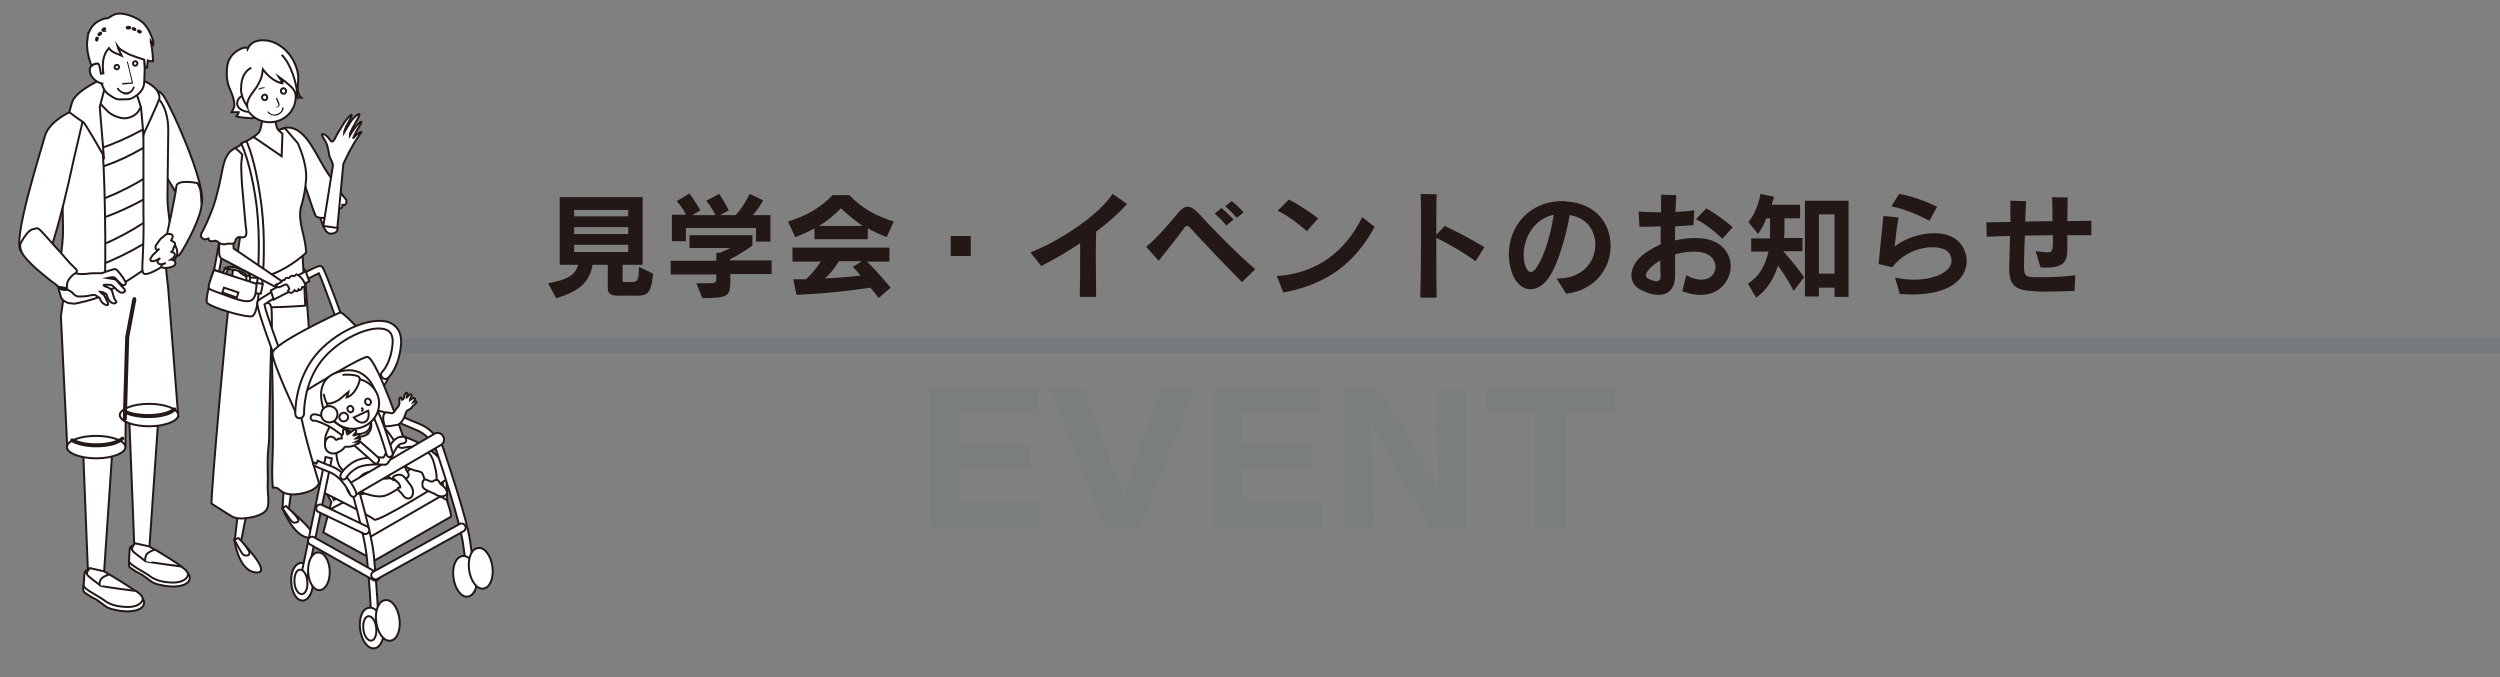 <?xml version="1.0" encoding="utf-8"?>
<!-- Generator: Adobe Illustrator 24.3.0, SVG Export Plug-In . SVG Version: 6.00 Build 0)  -->
<svg version="1.1" id="レイヤー_1" xmlns="http://www.w3.org/2000/svg" xmlns:xlink="http://www.w3.org/1999/xlink" x="0px"
	 y="0px" viewBox="0 0 624 169" style="enable-background:new 0 0 624 169;" xml:space="preserve">
<rect x="0" y="0" width="624" height="169" fill="#808080" stroke="none"/>
<style type="text/css">
	.st0{opacity:0.16;fill:#3A6071;}
	.st1{opacity:8.000000e-02;}
	.st2{fill:#3A6071;}
	.st3{fill:#231815;}
	.st4{fill:#FFFFFF;stroke:#231815;stroke-width:0.498;stroke-miterlimit:10;}
</style>
<path class="st0" d="M626,88.1H74v-3.6h552c0.6,0,1.1,0.9,1,1.9l0,0C627,87.4,626.5,88.1,626,88.1z"/>
<g class="st1">
	<g>
		<path class="st2" d="M232.3,131.6V96.8h26.6v6.4h-19.3v7.3h17.3v6.4h-17.3v8.4h20v6.4L232.3,131.6z"/>
		<path class="st2" d="M284.5,131.6h-8.8l-13.5-34.8h8.2l6.8,18.5c0.7,1.9,2.2,6.5,2.9,8.8c0.1,0.3,0.1,0.4,0.2,0.4
			c0.1,0,0.1-0.1,0.2-0.4c0.6-2.2,2.1-6.9,2.8-8.8l6.6-18.5h8.3L284.5,131.6z"/>
		<path class="st2" d="M302.8,131.6V96.8h26.6v6.4h-19.3v7.3h17.3v6.4h-17.3v8.4h20v6.4L302.8,131.6z"/>
		<path class="st2" d="M357.1,131.6l-9.5-15.9c-1.7-2.9-4.8-10-5.3-11c-0.1-0.2-0.2-0.3-0.2-0.3c0,0-0.1,0.1-0.1,0.3
			c0.2,1.9,0.6,11.4,0.7,15.8l0.1,11.1h-7.5V96.8h8.6l9.4,15.3c1.6,2.6,4.5,8.2,5.7,10.6c0.1,0.2,0.2,0.3,0.2,0.3
			c0,0,0.1-0.1,0.1-0.3v-0.1c-0.3-2.8-0.6-10.4-0.7-14.6l-0.2-11.1h7.5v34.8L357.1,131.6z"/>
		<path class="st2" d="M390.8,103v28.6H383V103h-12.2v-6.2H403v6.2H390.8z"/>
	</g>
</g>
<g>
	<g>
		<path class="st3" d="M159.2,73.8h-4.7c-1.8,0-2.8-0.3-2.8-1.9v-5.8h-3.8c-0.6,3.9-3.1,6.7-9.1,8.3l-2-3.7c5.2-0.9,6.9-2.3,7.5-4.6
			h-4.6V49.2h20.7v16.9h-5V70c0,0.4,0.2,0.4,0.5,0.4h1.8c1.4,0,1.7-0.3,1.8-3.8l3.5,1.7C162.6,72.7,161.9,73.8,159.2,73.8z
			 M156.8,52.4h-13.5V54h13.5V52.4z M156.8,56.7h-13.5v1.7h13.5V56.7z M156.8,61.1h-13.5v1.8h13.5V61.1z"/>
		<path class="st3" d="M182.3,68.5c0,0.3,0,0.7,0,1c0,4.4-0.2,4.9-7,4.9l-1.5-3.7c1.1,0,1.9,0,2.6,0c2.4,0,2.4-0.1,2.4-1.6
			c0-0.1,0-0.1,0-0.1v-0.5h-11.4v-3.4h11.4v-2h0.9c1.2-0.5,2.6-1.2,2.6-1.2h-10.2v-3.2h15.7v2.6c0,0-2.7,2-5.6,3.4v0.3h10.4v3.4
			H182.3z M188.7,60.2v-3.3h-17.5v3.3h-3.5v-6.6h3.5c-0.5-1.1-1.3-2.3-2.3-3.4l3.2-1.9c1.4,1.9,2.7,4.2,2.7,4.2l-2,1.2h5.8
			c-0.6-1.2-1.4-2.4-2.3-3.6l3.2-1.7c1.4,2,2.4,4.1,2.4,4.1l-2.2,1.2h3.9c1.4-1.5,2.5-3.2,3.5-5.3l3.4,1.6c-0.9,1.6-1.8,2.8-2.6,3.7
			h4.4v6.6H188.7z"/>
		<path class="st3" d="M221.3,59.2c-1.7-0.7-3.3-1.4-4.7-2.2v2.7h-13.3V57c-1.5,0.8-3,1.5-4.8,2.2l-1.8-3.9
			c4.5-1.4,8.1-3.4,11.1-6.6h4.2c3,3.2,6.6,5.2,11.1,6.6L221.3,59.2z M219.3,74.4c-0.6-0.9-1.4-1.9-2.1-2.6
			c-6,0.9-11.5,1.5-18.4,1.8l-0.8-3.9c1.2,0,2.2,0,3.2,0c1.3-1.2,2.6-2.8,3.7-4.4h-7.1v-3.5H222v3.5h-5.6c1.9,1.8,3.8,4,5.9,6.5
			L219.3,74.4z M209.9,52c-1.8,1.8-3.5,3.2-5.5,4.4h10.9C213.5,55.1,211.7,53.7,209.9,52z M209.4,65.2c-1,1.6-2.1,3.1-3.5,4.3
			c3-0.1,6.7-0.5,8.9-0.7c-0.6-0.7-1.2-1.4-1.9-2.2l2.2-1.4H209.4z"/>
		<path class="st3" d="M237.3,63.9v-5h5v5H237.3z"/>
		<path class="st3" d="M273.6,57.8c0,1.4-0.1,3-0.1,4.9c0,3.7,0.1,8,0.1,11.4h-4.1c0.1-3.1,0.1-7,0.1-10.4c0-1.1,0-2.1,0-3
			c-3.2,2.2-6.6,4.1-9.7,5.7l-2.7-3.4c6.8-2.6,16.9-9.1,20.5-14.6l3.6,2.5C279.3,53.2,276.6,55.6,273.6,57.8z"/>
		<path class="st3" d="M310,70.4c-4.5-4.5-9.4-9.7-12.9-13.5c-0.3-0.3-0.5-0.5-0.8-0.5s-0.5,0.2-0.7,0.5c-1.4,1.9-4.3,5.6-6.4,8.2
			l-3.1-3.5c2.8-2.3,6.1-6.2,7.8-8.3c0.9-1.1,1.7-1.7,2.5-1.7c0.9,0,1.8,0.6,3,1.9c2.7,3,9,9.5,13.9,13.7L310,70.4z M306.1,56.3
			c-0.8-1-1.9-2.1-2.9-3l1.7-1.4c1,0.9,2.1,1.9,3,2.9L306.1,56.3z M308.7,54.4c-0.8-1-1.8-2-2.9-2.9l1.6-1.3c1.1,0.8,2.1,1.8,3,2.8
			L308.7,54.4z"/>
		<path class="st3" d="M320.3,73l-1.6-4.1c10.4-0.7,17.3-6.5,21.3-14.7l3.1,2.4C338.4,65.4,331.4,71,320.3,73z M326.2,57.7
			c-2-1.8-5.3-4.2-7.3-5.1l2.8-2.8c2.2,1.1,5.2,3.1,7.3,4.7L326.2,57.7z"/>
		<path class="st3" d="M368.3,65.2c-2.4-1.8-6.7-4.4-9.8-5.8c0,5.5,0,11.7,0.1,14.9l-4.1,0c0.1-3.2,0.2-9.6,0.2-15.4
			c0-4.5,0-8.7-0.1-10.5l4,0.1c-0.1,1.7-0.1,5.6-0.1,10.1l2.1-2.2c3,1.4,6.8,3.4,9.9,5.3L368.3,65.2z"/>
		<path class="st3" d="M390.9,73.3l-2.4-3.8c0.1,0,0.3,0,0.4,0c6.2,0,9.3-4.3,9.3-8.4c0-3.5-2.1-6.8-6.4-7.4
			c-0.9,5.3-2.9,11.8-4.7,14.8c-1.5,2.6-3.4,3.7-5.1,3.7c-2.1,0-4-1.8-4.8-4.7c-0.4-1.4-0.6-2.7-0.6-4c0-7,5.1-13.3,13.3-13.3
			c0.4,0,0.8,0,1.2,0.1c7.4,0.5,10.9,5.7,10.9,11C402.1,66.8,398.2,72.5,390.9,73.3z M380.3,63.6c0,0.9,0.1,1.7,0.3,2.4
			c0.4,1.3,0.9,1.9,1.5,1.9c0.5,0,1.1-0.5,1.6-1.4c1.8-2.7,3.4-8.1,4.1-12.9C382.7,54.7,380.3,59.6,380.3,63.6z"/>
		<path class="st3" d="M424.4,73.6c-1.4,0-2.8-0.3-4.5-0.9l1-4c1.5,0.8,2.7,1.1,3.8,1.1c2.3,0,3.5-1.6,3.5-3.2
			c0-1.5-1.1-3.1-3.3-3.6c-0.6-0.1-1.4-0.2-2.1-0.2c-1.4,0-3.1,0.2-4.7,0.7c0,1.8,0,3.6,0,5.1c0,0,0,0.1,0,0.1
			c0,3.5-1.8,4.9-4.1,4.9c-1.1,0-2.4-0.3-3.7-0.9c-2.3-0.9-3.1-2.4-3.1-4c0-1.5,0.8-3.1,1.9-4.2c1.4-1.4,3.3-2.6,5.4-3.5
			c0-1.5,0-3,0-4.5c-1.9,0.1-3.7,0.1-5.3,0.1l-0.2-3.8c1.5,0.1,3.5,0.2,5.6,0.2c0-1.6,0-3,0-4.4l3.8,0.1c-0.1,1.2-0.1,2.6-0.2,4.2
			c1.7-0.1,3.4-0.2,4.7-0.4l-0.2,3.7c-1.3,0.1-2.9,0.2-4.6,0.3c0,1.1,0,2.4,0,3.5c1.7-0.4,3.4-0.6,5.1-0.6c0.8,0,1.7,0.1,2.4,0.2
			c4.3,0.7,6.4,3.8,6.4,7C431.8,70.1,429.3,73.6,424.4,73.6z M414.4,65c-1,0.6-2,1.3-2.7,2.1c-0.6,0.7-0.9,1.2-0.9,1.6
			c0,0.5,0.3,0.8,0.9,1c0.7,0.3,1.2,0.5,1.7,0.5c0.7,0,1.1-0.4,1.1-1.3C414.4,67.7,414.4,66.4,414.4,65z M429.9,59.6
			c-1.8-1.8-4.5-3.9-6.6-4.9l2.6-2.7c2.3,1.3,4.8,3.2,6.6,4.7L429.9,59.6z"/>
		<path class="st3" d="M447.7,72.6c-1.2-2.3-2.6-4.5-3.9-6.3c-1,3.1-2.8,6.2-5.5,8l-2-3.5c3-2,4.3-4.5,5.1-8h-4.3v-3.3h4.7
			c0-0.7,0-1.3,0-2v-3h-0.9c-0.5,1.3-1.3,2.8-2.1,3.9l-2.4-3c2.5-3,3-7,3-7l3.4,0.7c0,0-0.3,1.1-0.6,2h7.1v3.4h-3.9v3
			c0,0.7,0,1.2-0.1,1.9h4.6v3.3h-4.8c1.9,2.2,3.4,3.9,5.2,6.5L447.7,72.6z M457.9,74v-2.2H454V74h-3.5V50.1h10.9v24H457.9z
			 M457.9,53.5H454v14.8h3.9V53.5z"/>
		<path class="st3" d="M477.3,73.5c-1,0-2-0.1-3.1-0.1l-1.2-4.1c1.6,0.3,3.2,0.5,4.7,0.5c5.3,0,9.4-2,9.4-4.7c0-0.5-0.1-1-0.4-1.6
			c-0.6-1.2-2.3-1.8-4.4-1.8c-3.2,0-7.3,1.5-10,5l-3.4-0.8c0.3-3.4,0.9-8.9,1.2-12l3.8,0.4c-0.5,2.3-0.7,4.9-1,7.2
			c2.6-2,6.4-3.3,9.9-3.3c3,0,5.8,1,7.2,3.6c0.6,1.1,0.9,2.3,0.9,3.4C490.8,69.4,487,73.5,477.3,73.5z M481.6,55.1
			c-2.6-1.4-6.4-3-9.5-3.6l1.9-3.1c3.2,0.5,6.8,1.9,9.5,3.2L481.6,55.1z"/>
		<path class="st3" d="M522,58.7c-1.9,0-3.9,0-6,0c0,0.9,0,1.7,0,2.5c0,0.3,0,0.6,0,0.9c0,2.6-0.3,4.7-5.3,4.7c-0.4,0-0.9,0-1.4-0.1
			l-1.2-4c1.4,0.1,2.3,0.3,2.9,0.3c1.1,0,1.3-0.4,1.4-1.8c0-0.6,0-1.5,0-2.5c-2.3,0-4.6,0.1-7,0.1c-0.1,2.7-0.2,5.2-0.2,7.1
			c0,0.2,0,0.5,0,0.7c0,2.3,0.5,2.5,2.6,2.6c0.5,0,1.1,0,1.8,0c2.3,0,5.4-0.1,8.4-0.5l-0.2,3.9c-2.5,0.1-4.9,0.2-7,0.2
			c-1.1,0-2,0-2.8-0.1c-4.7-0.2-6.5-1.2-6.5-5.6c0-0.2,0-0.3,0-0.5c0.1-2.2,0.1-4.8,0.2-7.7c-1.9,0-3.8,0.1-5.8,0.2l-0.1-3.6
			c2,0,3.9-0.1,6-0.1c0-1.8,0-3.5,0-5.3l3.9,0.1c-0.1,1.7-0.1,3.4-0.2,5.1c2.3,0,4.5-0.1,6.8-0.1c0-2,0-4.2-0.1-6l3.9,0.1
			c0,1.9-0.1,3.9-0.1,5.9c2,0,4-0.1,6-0.1L522,58.7z"/>
	</g>
</g>
<g>
	<g>
		<polygon class="st4" points="73.5,116.6 72,127.8 70.5,127 71.2,116.2 		"/>
		<path class="st4" d="M70.5,126.9L72,127c0,0,8.8,7.1,5.2,7.2C73.4,134.2,70.5,126.9,70.5,126.9z"/>
		<path class="st4" d="M72,126.9c0,0,3.5,3,2.2,3.4c-1,0.4-1.3,0-1.9-0.8c-0.6-0.8-1.8-2.7-1.8-2.7l0.9-0.5L72,126.9z"/>
		<path class="st4" d="M79.2,51.3c0,0,1.3,6.9,3.1,7c2.1,0.2,2-1.4,2-1.4L79.2,51.3z"/>
		<path class="st4" d="M68.1,103.3c0,5.4,0.1,6.6-0.1,12c-0.1,2.1-0.1,4.3,0.1,6.4c1.4-0.1,1.4,0.5,2.4,1.1c1.2,0.7,2.7,0.7,4,0.5
			c1.6-0.2,4.6-1,5.1-2.7C80,119.3,76,67.2,76,67.2s-7.5-1.8-8.1,0.4C67.2,69.7,68.2,97.2,68.1,103.3z"/>
		
			<rect x="43.9" y="59.8" transform="matrix(0.182 -0.983 0.983 0.182 -14.142 104.001)" class="st4" width="23.2" height="1.3"/>
		<path class="st4" d="M69.8,32.5c0,0,2.6-2.1,5.9,1.2c1.4,1.4,2.4,3.2,3.4,4.9c1.3,2.3,2.4,4.4,4,6.4c1,1.2,1.6,2.8,2.6,4
			c0.6,0.7,1.1,1,0.6,1.9c-0.3,0.5-0.2,0.2-0.8,0.2c0,0.8-0.3,0.9-1,1c-0.3,0.1-0.4-0.1-0.7,0.1c-0.3,0.2-0.4,0.7-0.7,0.9
			c0,0-0.5,0.2-0.6,0.3c-0.4,0.2-1.4,1-1.9,1c-0.7,0-1.7-0.1-1.9-0.7c-1-2.3-4-12.3-5.5-15.4C72.1,36.3,70.7,34.4,69.8,32.5z"/>
		<path class="st4" d="M76.2,76.3l-0.7-13.1l-16.7-0.4c0,0-1.6,10.2-1.2,12.6C58,77.7,76.2,76.3,76.2,76.3z"/>
		<polygon class="st4" points="62.2,124.9 60,135.9 58.6,134.9 59.8,124.2 		"/>
		<path class="st4" d="M58.5,134.7l1.7,0.4c0,0,7.6,7.7,4,7.8C59.5,142.9,58.5,134.7,58.5,134.7z"/>
		<path class="st4" d="M75.1,51.7c-0.8,4.1,1.2,7.1,1.3,11.4c-2.5,2.3-6.8,5.2-10.7,6c-0.5,0.1-0.9,0.2-1.3,0.2
			c-2.1,0.2-4-0.4-5.2-2.1c-0.4-4.7,1.9-11.2,1.2-15.9L58.7,37l1.8-1.1l1.1-0.7l2-1.2l7.5-2l3.2,3.7c0,0,2.4,4.9,2.1,9.1
			C76.1,49,75.1,51.7,75.1,51.7z"/>
		<path class="st4" d="M70.3,39l-7-4.8c0,0,0.2-0.1,1.2-1c1-0.9,1.4-7.4,1.4-7.4h1.2v0v0h1.2c0,0,0.2,5.8,1.2,6.7c1,0.9,1,0.9,1,0.9
			L70.3,39z"/>
		<path class="st4" d="M52.8,125.7c1.6,1,3.9,2.5,4.9,3.1c1.2,0.7,2.6,0.7,4,0.5c1.6-0.2,4.7-0.9,5.1-2.7c0.4-1.3,0-3.7,0-5.1
			c0.1-2,0-3.9,0-5.9c0-4,0.4-3.7,0.4-7.7c0-4.7,0.4-18.7,0.5-23.4c0.1-2.3,0.2-4.6,0.1-6.9c-0.1-2.2-0.8-2.1-2.8-2.3
			c-1.4-0.1-2.4-0.6-3.7-1.2c-1.5-0.7-3.4-1.8-4,0.4C56.8,76.6,52.6,123.6,52.8,125.7z"/>
		<path class="st4" d="M60.1,134.9c0,0,3.2,3.3,1.8,3.7c-1,0.2-1.3-0.1-1.8-1c-0.5-0.8-1.6-2.9-1.6-2.9l1-0.4L60.1,134.9z"/>
		<g>
			<path class="st4" d="M64,71.7l0.6,1c0,0-0.3,5.5-1.6,6.2c-1.2,0.6-11.3-2.4-11.4-3.5c-0.2-2.2,1.8-8.1,1.8-8.1L64,71.7z"/>
			<polygon class="st4" points="56.1,68.9 56.9,67.2 56.3,66.9 55.4,68.4 			"/>
			<path class="st4" d="M62.3,69.8c0,0,0.5-1.4-1.2-2.2c-1.7-0.8-4-1.3-4.5-0.8l-0.3,0.1l0.6,0.2c0,0,2.2,0.3,3,0.6
				c0.9,0.3,1.6,0.7,1.6,1.1c0,0.4,0.1,0.7,0.1,0.7L62.3,69.8z"/>
			<polygon class="st4" points="62.3,70.7 62.4,68.9 61.5,68.8 61.5,70.5 			"/>
			<path class="st4" d="M64.2,70.9l-10.8-3.5c0,0-1.5,3.9-1.3,4.2c0.2,0.6-0.5,0.4,3.4,1.8c4.3,1.6,7.1,2.7,8,0.7
				C64.9,71.1,64.2,70.9,64.2,70.9z"/>
			<polygon class="st4" points="59.5,73 59.1,74.3 55.5,73 55.9,71.8 			"/>
		</g>
		<path class="st4" d="M90.2,30.4c0,0.4-0.8,1.6-1.1,2.1c-0.4,0.7-0.7,1.3-1,2.1c0.3-0.5,1.5-1.6,2.1-1.7c0,0.2-0.1,0.4-0.3,0.5
			c-0.4,0.6-1.1,1.6-1.5,2.3c-0.4,0.8-0.9,1.5-1.3,2.3c-0.2,0.4-1.4,2.9-1.4,2.9l-1.5,16l-3.5-0.5l2.4-15.1c-0.2-1.4-0.8-1.5-1-3
			c-0.3-1.6-0.4-2.4-1.3-3.7c-0.2-0.4-0.9-1.3-0.1-1.1c0.7,0.1,1.3,0.9,1.7,1.5c0.5,0.8,1,0,1.3-0.6c0.5-1.1,1.2-2.1,1.8-3.1
			c0.4-0.8,1.5-2.2,2.2-2.7c0.5,0.3-1.7,3.1-1.8,4.5c0.9-1.5,1.9-3.6,3.4-4.5c1.1-0.7-0.2,1.3-0.4,1.7c-0.4,0.8-1.6,2.7-1.6,3.5
			C87.7,33.1,89.7,30.2,90.2,30.4z"/>
		<path class="st4" d="M72,23.5C72,23.5,72,23.5,72,23.5c0.3-0.1,0.7,0.1,0.9,0.2c0.7,0.4,1.4,0.7,2.3,0.7c-1.6-1.5-0.5-3.8-0.8-5.7
			c-0.6-4.6-4.7-9.2-9.7-8.6c-0.4,0.1-0.9,0.2-1.3,0.4c-0.6,0.3-1.2,0.9-1.5,1.5c0-0.1-0.6-0.1-0.7-0.1c-0.4,0-0.6,0.1-0.9,0.2
			c-0.9,0.4-1.5,0.8-2.2,1.5c-1.3,1.4-1.5,3-1.5,4.8c0,1.1,0.2,2.4,0.6,3.4c0.3,0.8,0.7,1.5,0.9,2.3c0.2,0.7,0.4,1.3,0.4,2.1
			c0,0.7-0.4,1.2-0.7,1.8c0.6,0,1.2,0,1.8,0c0,0.4-0.4,0.7-0.6,1c1,0.4,2.4,0.4,3.5,0.5c0.7,0,1.3,0,2-0.3c0.7-0.3,1.4-0.3,2.1-0.6
			c0.6-0.2,1.1-0.7,1.7-0.9c1-0.3,2-1.1,2.5-2c0.3-0.4,0.5-0.8,0.6-1.3C71.5,24.2,71.6,23.7,72,23.5z"/>
		<path class="st4" d="M60.9,24.6c0.2,3.5,3.3,6.1,6.8,5.9c3.6-0.2,6.3-3.2,6.1-6.7c-0.2-3.5-3.3-8.3-6.9-8.1
			C63.3,16,60.7,21.1,60.9,24.6z"/>
		<path class="st4" d="M61.1,23.8c-1.1,0.1-2,1-1.9,2.2c0.1,1.1,1.6,1.9,2.8,1.9"/>
		<path class="st4" d="M70.3,13.7c2.2,2,4,7.5,3.9,10.5c-0.5-0.9-0.7-1.7-1.4-2.4c-1-1-2.2-1.9-3.3-2.7c0.3,0.5,1,1.1,1,1.7
			c-1.9-0.3-3.7-1.9-4.9-3.5c-0.1,0.5-0.1,1.2-0.3,1.8c-0.3,1-0.8,1.9-1.3,2.7c-0.9,1.4-2.5,2.9-2.3,4.8c-0.5-0.9-1.1-1.8-1.3-2.8
			c-0.2-0.6-0.3-1.4-0.2-2.1c0-2,0.8-3.9,2.5-4.8"/>
		<path class="st4" d="M70.1,22.7c0,0.4,0.3,0.7,0.7,0.7c0.4,0,0.6-0.3,0.6-0.7c0-0.4-0.3-0.7-0.7-0.7
			C70.4,22.1,70.1,22.3,70.1,22.7z"/>
		<path class="st4" d="M65.4,24.3c0,0.4,0.3,0.7,0.7,0.7c0.4,0,0.6-0.3,0.6-0.7c0-0.4-0.3-0.7-0.7-0.7C65.6,23.7,65.4,24,65.4,24.3z
			"/>
		<path class="st3" d="M69.1,26.8c0,0,0.1,0,0.1,0c0.1,0,0.1-0.1,0.2-0.1c0.2-0.1,0.4-0.3,0.4-0.6c0-0.2-0.2-0.6-0.4-1.1
			c-0.1-0.2-0.2-0.4-0.2-0.5c0-0.1-0.1-0.1-0.2-0.1c-0.1,0-0.1,0.1-0.1,0.2c0,0.1,0.1,0.3,0.2,0.6c0.2,0.4,0.4,0.9,0.4,1
			c0,0.2-0.1,0.3-0.3,0.4c-0.1,0-0.1,0.1-0.2,0.2c-0.1,0.1-0.1,0.1,0,0.2C69.1,26.8,69.1,26.8,69.1,26.8z"/>
		<g>
			<path class="st3" d="M69.1,28.8c0.8-0.2,1.6-0.9,1.7-1.8c0-0.1-0.1-0.2-0.2-0.2c-0.1,0-0.2,0.1-0.2,0.2c0,0.8-0.7,1.3-1.4,1.5
				c0,0,0,0,0,0c-0.6,0.2-1.4,0.1-1.9-0.6c-0.1-0.1-0.2-0.1-0.2-0.1c-0.1,0.1-0.1,0.2-0.1,0.2C67.3,28.7,68.1,29,69.1,28.8
				C69.1,28.8,69.1,28.8,69.1,28.8z"/>
		</g>
		<path class="st4" d="M110.1,113.6c-0.3,0-0.6-0.2-0.8-0.5c0-0.1-1.6-4.1-5-5.6c-3.8-1.6-5.2-2.2-5.2-2.3c-0.4-0.2-0.6-0.7-0.4-1.1
			c0.2-0.4,0.7-0.6,1.1-0.4c0,0,1.4,0.7,5.1,2.2c4.1,1.7,5.9,6.3,5.9,6.5c0.2,0.4-0.1,0.9-0.5,1
			C110.3,113.6,110.2,113.6,110.1,113.6z"/>
		<path class="st4" d="M73.3,100c-0.3,0-0.6-0.2-0.8-0.5c0-0.1-2.3-5.8-4.4-11.6C63.7,75.8,64,75.5,64.5,75c0.5-0.5,5.4-3.4,7.6-4.7
			c7.5-4.3,7.7-4.1,8.3-3.7c0.2,0.2,0.7,0.6,7.2,18.6c0.1,0.4-0.1,0.9-0.5,1c-0.4,0.2-0.9-0.1-1-0.5c-2.1-5.9-5.5-15.3-6.5-17.5
			c-2.3,1-11.8,6.5-13.6,7.8c0.4,2.3,5.1,15.1,8.2,22.9c0.2,0.4,0,0.9-0.5,1C73.5,100,73.4,100,73.3,100z"/>
		<path class="st4" d="M95.3,88.6c0,0-9.4-11-10.4-10.6C83.9,78.4,68,85.8,68,88.2c0,2.4,6.3,15.8,6.3,15.8L95.3,88.6z"/>
		<path class="st4" d="M74.8,103.4c0,0-0.3-7.5,4.6-13.7c6-7.7,20.7-12.8,20-3.8c-0.4,5.5-3.5,10.3-3.5,10.3L74.8,103.4z"/>
		<polygon class="st4" points="111.7,127.1 111.4,118.1 110.6,117.8 110.4,127.1 		"/>
		<path class="st4" d="M98,117.1l13.5,7.7c0,0,1.4,3.9,1,4.2c-0.3,0.2-19,10.9-19,10.9l-12.8-7l2-7.6l-1.9-3.5l1.2-0.4l1.3,3.4
			L98,117.1z"/>
		<polygon class="st4" points="92.6,133.9 82.6,127 99.8,118.1 110.1,123.8 		"/>
		<path class="st4" d="M72.7,145.3c0.1,2.6,1.4,4.7,2.9,4.6c1.5-0.1,2.6-2.2,2.5-4.8c-0.1-2.6-1.4-4.7-2.9-4.6
			C73.6,140.6,72.5,142.7,72.7,145.3z"/>
		<path class="st4" d="M74.6,100.2c0,0,6,20.4,6.4,20.5c0.4,0.1,8.6,5.1,8.6,5.1L77,99.7L74.6,100.2z"/>
		<path class="st4" d="M91.8,89.1c2.4,0.9,8.8,19.8,8.8,19.8s8.3,2.5,10.9,8.2c0.6,1.3,1.1,1.6,0.6,2.1
			c-0.5,0.6-17.9,11.3-18.7,10.5c-0.8-0.9-13.1-7-13.1-7s-7.5-23.1-5.2-24.4C78.8,96,90.8,88.7,91.8,89.1z"/>
		<path class="st4" d="M81.9,107.3c-0.1,0.2-0.2,0.4-0.3,0.6c-0.3,0.8-0.6,1.6-0.4,2.5c0.1,0.4,0.2,0.2,0.6,0.1
			c0.4-0.1,1-0.5,1.4-0.3c0.4,0.2,0.5,1,0.6,1.4c0.2,1.1,0.1,2.2,0.4,3.3c0.3,1.5,1.1,2.4,2.3,3.2c0,0-0.2,0.9-0.2,1
			c0,0.4,0,0.7,0,1.1c0,0.4,0.1,0.9,0.3,1.3c0.6,1.1,2,1.7,3.2,1.8c0.7,0.1,1.4,0.1,0.9-0.8c-0.3-0.5-1.2-1-1.2-1.6
			c0-0.5,0.7-1,1.1-1.2c0.4-0.2,0.8-0.5,1.3-0.6c0.6-0.1,1.2,0.2,1.9,0.3c0.5,0.1,1,0.1,1.5,0.1c0.5,0,0.9,0.2,1.3,0.3
			c0.9,0.2,1.7-0.1,2.5-0.6c0.4-0.3,0.8-0.7,1.2-1c0.4-0.2,0.6-0.5,1-0.6c0.5-0.1,0.7,0,0.9-0.4c0.1-0.3,0.2-0.6,0.2-0.9
			c0.2-0.9,0.3-1.9,0.8-2.7c0.4-0.6,1-1.2,1.3-1.8c-0.6-0.3-1.5-0.3-2.2-0.3c-0.8,0-1.7,0.5-2.5,0.2c-0.4-0.2-0.6-0.7-0.9-1.1
			c-0.3-0.4-0.7-0.9-1-1.3c-0.4-0.6-0.9-1.3-1.4-1.9c-0.2-0.3-0.5-0.5-0.7-0.7c-0.2-0.2-0.1-0.1-0.2-0.4c0-0.4,0.1-0.9,0.1-1.3
			c0-0.3,0.2-2.2,0.9-1.9c-0.8-0.3-1.6-0.5-2.4-0.6c-0.8-0.1-2-0.3-2.8,0.1c-0.3,0.2-0.6,0.5-0.8,0.7c-0.6,0.5-1.1,0.9-1.9,1.2
			c-0.4,0.1-0.7,0.3-1.1,0.4c-0.3,0.1-0.6,0.2-0.9,0.2c-0.3-0.1-0.6-0.2-0.9-0.3c-0.3-0.1-0.6-0.1-0.9,0c-0.5,0.1-1.2,0.3-1.6,0.5
			c-0.5,0.3-0.9,0.7-1.2,1.2C82.2,106.8,82,107,81.9,107.3z"/>
		<path class="st4" d="M116.7,147.5c0-0.1-0.1-5.3-1.2-12.3c-0.9-5.5-4.8-17.4-6.5-22.5c-0.9-2.6-0.9-2.6-0.9-2.8h1.8
			c0-0.1,0-0.2,0-0.2c0,0.2,0.4,1.2,0.8,2.4c1.7,5.1,5.7,17.1,6.6,22.7c1.1,7.1,1.2,12.5,1.2,12.6L116.7,147.5z"/>
		<path class="st4" d="M89.8,123.1c1.5,5.4,3.1,11.7,3.5,15.4c0.7,7.2,1.1,14.7,1.1,14.7l-1.8-0.1c0-0.1-0.3-7.4-1.1-14.5
			c-0.4-3.5-1.9-9.7-3.4-15L89.8,123.1z"/>
		
			<rect x="63.9" y="128.2" transform="matrix(0.202 -0.979 0.979 0.202 -63.278 180.411)" class="st4" width="30.3" height="1.6"/>
		<path class="st4" d="M89.9,157.2c0.4,2.8,2,4.9,3.6,4.6c1.6-0.2,2.6-2.7,2.2-5.5c-0.4-2.8-2-4.9-3.6-4.6
			C90.4,151.9,89.5,154.4,89.9,157.2z"/>
		<path class="st4" d="M90.7,157.1c0.2,1.7,1.1,2.9,2,2.8c0.9-0.1,1.4-1.6,1.2-3.3c-0.2-1.7-1.1-2.9-2-2.8
			C91,154,90.5,155.4,90.7,157.1z"/>
		<path class="st4" d="M73.5,145.4c0.1,1.7,1,3,1.9,2.9c0.9-0.1,1.5-1.6,1.3-3.2c-0.1-1.7-1-3-1.9-2.9
			C73.9,142.3,73.4,143.7,73.5,145.4z"/>
		<path class="st4" d="M93.9,155.3c0.4,2.8,2,4.9,3.6,4.6c1.6-0.2,2.6-2.7,2.2-5.5c-0.4-2.8-2-4.9-3.6-4.6
			C94.5,150,93.5,152.5,93.9,155.3z"/>
		<path class="st4" d="M113.2,144.3c0.4,2.8,2,4.9,3.6,4.6c1.6-0.2,2.6-2.7,2.2-5.5c-0.4-2.8-2-4.9-3.6-4.6
			C113.7,139.1,112.8,141.5,113.2,144.3z"/>
		<path class="st4" d="M117.1,142.3c0.4,2.8,2,4.9,3.6,4.6c1.6-0.2,2.6-2.7,2.2-5.5c-0.4-2.8-2-4.9-3.6-4.6
			C117.6,137,116.7,139.5,117.1,142.3z"/>
		<path class="st4" d="M76.9,142.7c0.1,2.6,1.4,4.7,2.9,4.6c1.5-0.1,2.6-2.2,2.5-4.8c-0.1-2.6-1.4-4.7-2.9-4.6
			C77.9,137.9,76.8,140.1,76.9,142.7z"/>
		<path class="st4" d="M100.2,105.3c0,0,0.1-0.1,0.1-0.1c0.6-0.8,0.8-1.7,1.2-2.6c0.1-0.2,0.1-0.1,0.3-0.2c0.2-0.1,0.5-0.3,0.7-0.4
			c0.2-0.2,0.3-0.3,0.4-0.5c0.2-0.3,0.6-0.5,0.9-0.8c0.1-0.1,0.3-0.4,0.1-0.5c-0.3-0.1-0.6,0.2-0.9,0.3c0.1-0.2,0.9-0.9,0.5-1.1
			c-0.4-0.2-0.9,0.3-1.2,0.5c0-0.2,0.2-0.5,0.3-0.7c0.1-0.2,0.2-0.5,0.1-0.7c-0.3-0.5-1,0.7-1.2,0.8c0-0.3,0.2-0.7,0.2-1
			c-0.1-0.6-0.6-0.1-0.7,0.3c-0.2,0.5-0.1,1.1-0.7,1.2c-0.1-0.2-0.1-0.6-0.4-0.6c-0.4,0.1-0.2,0.9-0.2,1.2c0,0.4-0.1,0.9-0.4,1.2
			c-0.4,0.4-0.7,0.9-1,1.3c-0.5,0.6-1.5-0.2-2.1,0.1c-0.9,0.5-0.5,2.5-0.2,3.2c0.1,0.3,0.1,0.3,0.5,0.2c0.4,0,0.8-0.1,1.1-0.1
			c0.6-0.1,1.3-0.2,1.8-0.3C99.6,105.9,99.9,105.6,100.2,105.3z"/>
		<path class="st4" d="M105.7,118.8c0-0.1-0.1-0.2-0.1-0.2c-0.3-0.7-0.2-0.6-0.9-0.9c-0.6-0.2-1.2-0.2-1.8-0.5
			c-0.4-0.1-1.2-0.4-1.4-0.6c-1-0.9,0.5-3.4,1.1-4.2c1.1-1.4,3-0.5,4.1,0.4c1,0.8,1.4,1.9,1.7,3.1c0.3,1,1.2,4.5-0.1,5.2
			c-0.2,0.1-1.3,0.2-1.5,0.1C106.2,121,106,119.6,105.7,118.8z"/>
		<path class="st4" d="M99.2,122.1c-1,0.6-1.9,1.2-3,1.6c-1.7,0.5-3.4,0-5.1-0.5c-1.5-0.5-2-1.6-1.7-3.1c0.4-1.7,2.5-2.7,4.1-2.2
			c0.8,0.2,1,0.8,1.6,1.3c1.6,1,5-1.4,5.5,1.5c0.1,0.9-0.2,0.7-0.9,1.1C99.6,121.8,99.4,122,99.2,122.1z"/>
		<path class="st4" d="M96.4,118.6c0.6,0.4,1.2,0.9,1.8,1.2c0.5,0.2,1.5,0.1,2.1,0c0.2-0.1,0.4-0.3,0.7-0.3c0.2-0.1,0.4-0.1,0.6-0.2
			c0.3-0.2,0.5-0.6,0.4-0.9c-0.1-0.4-0.5-0.8-0.6-1.2c-0.1-0.3-0.3-0.6-0.5-0.9c-0.3-0.4-0.4-0.9-0.7-1.2c-0.3-0.4-1-0.6-1.5-0.7
			c-1.2-0.1-3.8,0.1-3.9,1.7C94.6,117.1,95.6,118,96.4,118.6z"/>
		<path class="st4" d="M110.3,123.9c0.6,0,1.4-0.4,1.3-1.1c-0.1-0.5-0.5-1-0.9-1.4c-0.3-0.3-0.7-0.5-0.9-0.8
			c-0.2-0.3-0.3-0.8-0.8-0.8c-0.2,0-0.4,0.1-0.6,0.1c-0.2,0.1-0.3,0.3-0.5,0.3c-0.6,0.1-1.3-0.6-1.9-0.5c-0.7,0.2-0.7,1.7-0.3,2.1
			c0.3,0.4,0.8,0.5,1.3,0.8c0.5,0.2,0.9,0.5,1.4,0.6C108.9,123.6,109.6,123.9,110.3,123.9z"/>
		<path class="st4" d="M102.8,121.6c0.2,0.4,0.3,0.9,0.3,1.5c-0.1,0.6-0.4,1.2-1,1.3c-0.7,0.1-1.2-0.3-1.6-0.9
			c-0.3-0.5-0.7-0.7-1-1.1c-0.1-0.1-0.3-0.4-0.2-0.6c0.1-0.2,0.4,0,0.6-0.1c0.1-0.9-1-1.6-1.5-2.1c-0.3-0.2-0.5-0.4-0.1-0.7
			c0.4-0.3,1-0.4,1.5-0.4c0.9,0.1,1.2,0.7,1.7,1.3C101.9,120.4,102.5,121,102.8,121.6z"/>
		<path class="st4" d="M92,108.2c-0.8,0.6-1.8,0.9-2.8,0.8c-1-0.1-2-0.7-2.9-1.3c-0.9-0.6-1.5-1.4-2-2.3c-0.2-0.3-0.2-0.7-0.1-1.1
			c0.1-0.3,0.3-0.6,0.5-0.4c0.2,0.1,0.4,0.6,0.6,0.8c0.4,0.4,1,0.6,1.5,0.9c0.6,0.2,1.3,0.1,1.8-0.1c0.9-0.2,1.8-0.7,2.2-1.6
			c0.2-0.3,0.1-1.2,0.5-1.3c0.5-0.1,1,1.5,1.1,1.9c0.4,1.2,0.5,2.7-0.5,3.6C92.1,108.1,92,108.2,92,108.2z"/>
		<path class="st4" d="M91.8,107.5c-0.7,0.6-1.6,0.9-2.5,0.8c-0.9-0.1-1.9-0.6-2.7-1.1c-0.5-0.3-1-0.8-1.4-1.2
			c-0.4-0.5-0.9-1.6-0.2-2c0.3-0.2,0.4,0,0.7,0.2c0.3,0.4,0.6,0.9,1.1,1.1c0.6,0.2,1.3,0.1,1.9-0.1c0.8-0.2,1.6-0.7,2-1.5
			c0.1-0.3,0.1-1.1,0.4-1.2c0.5-0.1,1,1.3,1.1,1.6C92.6,105.2,92.7,106.6,91.8,107.5C91.8,107.4,91.8,107.5,91.8,107.5z"/>
		<path class="st4" d="M93.7,144.9c-0.2,0-0.3,0-0.5-0.1l-15.8-8.9c-0.5-0.3-0.7-0.9-0.4-1.4c0.3-0.5,0.9-0.7,1.4-0.4l15.8,8.9
			c0.5,0.3,0.7,0.9,0.4,1.4C94.4,144.8,94,144.9,93.7,144.9z"/>
		<path class="st4" d="M91.2,133.3c-0.1,0-0.3,0-0.4-0.1l-11.3-5.4c-0.5-0.2-0.7-0.8-0.5-1.3c0.2-0.5,0.8-0.7,1.3-0.5l11.3,5.4
			c0.5,0.2,0.7,0.8,0.5,1.3C92,133,91.6,133.3,91.2,133.3z"/>
		<path class="st4" d="M93.7,144.6c-0.4,0-0.7-0.2-0.9-0.5c-0.3-0.5-0.1-1.1,0.4-1.4l21.5-11.9c0.5-0.3,1.1-0.1,1.4,0.4
			c0.3,0.5,0.1,1.1-0.4,1.4l-21.5,11.9C94.1,144.6,93.9,144.6,93.7,144.6z"/>
		<path class="st4" d="M88.3,123.5c-0.6,0-1.1-0.3-1.4-0.8c-0.5-0.8-0.2-1.8,0.6-2.2l20.9-12.2c0.8-0.5,1.8-0.2,2.2,0.6
			c0.5,0.8,0.2,1.8-0.6,2.2l-20.9,12.2C88.9,123.5,88.6,123.5,88.3,123.5z"/>
		<path class="st4" d="M88.2,124c-0.3,0-0.6-0.2-0.8-0.5c0-0.1-1.6-4.1-5-5.6c-1.8-0.7-2.7-1.1-3.2-1.3c-0.6-0.3-1.2-0.5-1-1.2
			l0.8,0.3l0.3-0.7c0,0,0.4,0.2,3.7,1.5c4.1,1.7,5.9,6.3,5.9,6.5c0.2,0.4-0.1,0.9-0.5,1C88.4,123.9,88.3,124,88.2,124z"/>
		<path class="st4" d="M74.8,104.4c-0.6,0-1-0.4-1.1-1c0-0.3-0.2-8,4.8-14.4c4.8-6.1,14-10.3,18.7-8.5c1.2,0.5,3.2,1.8,2.9,5.5
			c-0.5,5.8-3.1,8.2-3.2,8.3c-0.4,0.4-1.1,0.4-1.5-0.1c-0.4-0.4-0.4-1.1,0.1-1.5c0,0,2.1-2.1,2.5-7c0.2-2.7-1.2-3.2-1.6-3.4
			c-3.8-1.5-12.1,2.5-16.2,7.8c-4.5,5.8-4.3,12.9-4.3,13C75.9,103.9,75.4,104.4,74.8,104.4C74.8,104.4,74.8,104.4,74.8,104.4z"/>
		<path class="st4" d="M85.7,119.7c-0.1,0-0.2,0-0.3-0.1c-0.4-0.2-0.6-0.7-0.4-1.1c0-0.1,1-2,3.6-3.4c2.2-1.1,5.8-1,7.1-0.9
			c0.3-0.4,0.5-0.9,0.8-1.5c0.9-1.7,2-3.8,4.1-3.7c0.4,0,0.8,0.4,0.8,0.9c0,0.4-0.4,0.8-0.9,0.8c-1-0.1-1.8,1.4-2.5,2.9
			c-0.4,0.8-0.8,1.5-1.3,2.1c-0.2,0.2-0.4,0.3-0.7,0.3c0,0-4.5-0.4-6.7,0.7c-2.1,1.1-2.9,2.6-2.9,2.6
			C86.3,119.5,86,119.7,85.7,119.7z"/>
		<path class="st4" d="M93.9,115.7c-0.2,0-0.4-0.1-0.6-0.2c-0.1-0.1-8.2-7.6-11.4-9.2c-2.4-1.2-3.2-1.3-3.4-1.3
			c-0.3,0.1-0.7-0.1-0.9-0.4c-0.2-0.4,0-0.9,0.4-1.1c0.2-0.1,0.9-0.4,4.6,1.3c3.4,1.7,11.5,9.1,11.8,9.4c0.3,0.3,0.3,0.8,0,1.1
			C94.4,115.7,94.2,115.7,93.9,115.7z"/>
		<path class="st4" d="M97.3,114.1c-0.3,0-0.7-0.2-0.8-0.6c0-0.1-2.5-8.7-4.1-11c-0.2-0.4-0.1-0.9,0.2-1.1c0.4-0.2,0.9-0.1,1.1,0.2
			c1.7,2.5,4.2,11,4.3,11.4c0.1,0.4-0.1,0.9-0.5,1C97.5,114.1,97.4,114.1,97.3,114.1z"/>
		<path class="st4" d="M84.6,109.5c0.2,0,0.4-0.1,0.7-0.1c-0.1-0.4,0-0.6,0.2-0.9c0.2-0.4,0.1-0.5,0.1-0.9c0-0.5,0.6-0.6,0.8-0.2
			c0,0.1,0.3,1,0.1,1.1c0.7-0.2,1.2-0.9,1.9-1.2c0.3-0.1,0.6,0,0.5,0.4c-0.1,0.2-0.2,0.4-0.4,0.6c-0.1,0.1-0.3,0.2-0.3,0.4
			c0.4,0.1,1.2-0.6,1.5-0.2c0.3,0.4-0.8,0.8-1,1c0.2,0,1.1-0.3,1.2-0.1c0.2,0.4-0.9,0.8-1.1,0.9c0.2,0,0.6-0.1,0.8,0
			c0.2,0.1,0,0.3-0.1,0.4c-0.2,0.2-0.5,0.1-0.7,0.2c-0.2,0.1-0.3,0.3-0.5,0.3c-0.4,0.2-0.9,0.3-1.4,0.3c-0.2,0-0.4,0-0.5,0
			c-0.2-0.1-0.4,0.1-0.5,0.3c-0.2,0.2-0.3,0.3-0.5,0.5c-0.4,0.3-0.8,0.5-1.2,0.7c-0.8,0.3-1.7,0.3-2.4-0.3c-0.1-0.1-0.3-0.3-0.4-0.5
			c-0.5-0.9-0.4-2.3,0.5-3c0.6-0.4,1.3-0.2,1.7,0.3c0.1,0.2,0.1,0.2,0.3,0.3c0.1,0,0.3-0.1,0.5-0.2
			C84.3,109.5,84.4,109.5,84.6,109.5z"/>
		<path class="st4" d="M93.7,97.8c0,0-2.1-7.5-9.7-4.8c-6.4,2.3-2.9,10-3,9.6L93.7,97.8z"/>
		<path class="st4" d="M81.8,102c0.7,3.4,4.1,5.6,7.6,4.9c3.5-0.7,5.8-4,5.1-7.4c-0.7-3.4-4.1-5.6-7.6-4.9
			C83.4,95.2,81.1,98.6,81.8,102z"/>
		<path class="st4" d="M80.2,103.8c0.2,1.1,1.3,1.8,2.4,1.6c1.1-0.2,1.8-1.3,1.6-2.4c-0.2-1.1-1.3-1.8-2.4-1.6
			C80.7,101.6,80,102.7,80.2,103.8z"/>
		<path class="st4" d="M86.7,102c0,0.4,0.3,0.8,0.7,0.9c0.4,0.1,0.8-0.3,0.8-0.7c0-0.4-0.3-0.8-0.7-0.9
			C87.1,101.3,86.7,101.6,86.7,102z"/>
		<path class="st4" d="M85.5,93.6c0.7-0.2,3.6-0.1,4.1,0.5c0.4,0.5,0.1,1.1-0.1,1.7c-0.5,1.3-1.5,3-3,3.4c0.1-0.4,0.4-0.9,0.5-1.4
			c-0.8,0.6-1.6,1.4-2.4,2c-0.5,0.3-2.7,1.5-3.2,0.6c-0.1-0.2-0.6-1.8-0.6-2.1"/>
		<path class="st4" d="M91.1,100.2c0,0.4,0.3,0.8,0.7,0.9c0.4,0.1,0.8-0.3,0.8-0.7c0-0.4-0.3-0.8-0.7-0.9
			C91.5,99.4,91.2,99.7,91.1,100.2z"/>
		<path class="st4" d="M86.9,104.2c-0.1,0.6-0.6,1-1.2,1c-0.6-0.1-1.1-0.6-1-1.2c0.1-0.6,0.6-1,1.2-1
			C86.5,103.1,86.9,103.6,86.9,104.2z"/>
		<path class="st4" d="M91.9,102.5l-3.6,1.7c0,0,1.5,2,3,1C92.4,104.5,91.9,102.5,91.9,102.5z"/>
		<path class="st3" d="M90.1,102.6c0-0.1,0-0.2,0.1-0.3c0.1-0.1,0.1-0.1,0.1-0.1c0,0,0-0.1-0.1-0.1c-0.1-0.1-0.2-0.2-0.1-0.3
			c0.1-0.1,0.2-0.2,0.4-0.1c0.3,0.2,0.3,0.4,0.3,0.5c0,0.2-0.1,0.4-0.3,0.5C90.4,102.8,90.2,102.8,90.1,102.6
			C90.1,102.7,90.1,102.6,90.1,102.6z"/>
		<path class="st4" d="M65.6,69.1c-0.1,1.4-0.2,2.3-0.2,2.3l-1.3-0.1c0,0,0.1-0.7,0.2-1.9c0.3-3.8,0.7-12.5-0.6-20.5
			c-1.2-7.5-2.8-11.6-3.5-13.1l1.3-0.6c0.7,1.5,2.2,5.5,3.4,13.5C66.2,56.5,65.9,65.1,65.6,69.1z"/>
		<path class="st4" d="M55.2,64.5c-0.6-0.6-0.5-1.7-0.5-2.6c0-1.4,0.2-2.8,0.4-4.2c0.6,0.1,1-0.1,1.6-0.1c0.3,0,0.9,0.1,1.2,0
			c0.3-0.1,0.4-0.3,0.5-0.5c-0.1,1.7-0.2,3.1-0.1,4.9l12.2,8.3L69.5,72L55.2,64.5z"/>
		<path class="st4" d="M60.5,38.7c-0.2,0.8-0.2,1.6-0.3,2.4c0,1.6,0.1,3.3,0.2,4.9c0.3,3.4,0.6,6.8,0.9,10.2
			c0.1,0.8,0.5,2.5-0.2,2.9c-1,0.5-1.4-0.5-2.2,0.6c-0.1,0.2-0.2,0.4-0.2,0.6c-0.1,0.2-0.2,0.4-0.5,0.5c-0.3,0.1-0.9,0-1.2,0
			c-0.6,0.1-1.1,0.3-1.6,0.1c0,0,0,0-0.1,0c-0.5-0.1-0.9-0.6-1.4-0.8c-0.3-0.1-0.4,0.1-0.7,0.1c-0.7,0-1,0.1-1.2-0.7
			c-0.6,0.2-0.8,0.4-1.3,0.1c-1.1-0.7-0.3-1.5,0.1-2.3c0.7-1.4,1.3-2.8,1.9-4.3c1-2.4,1.5-4.7,2.1-7.2c0.5-1.9,0.8-5.1,1.8-6.8
			c0.6-1.1,0.6-1,2.1-2.1C58.8,37,60.6,38.5,60.5,38.7z"/>
		<polygon class="st4" points="76.3,67.7 77.2,70.2 68.3,74.8 67.6,72.5 		"/>
		<path class="st4" d="M75.7,70c0.1,0.2,0.2,0.4,0.3,0.6c0.1,0.3,0.3,0.7,0,0.9c-0.1,0.1-0.6,0.2-0.6,0.2c0,0.2-0.1,0.4-0.3,0.6
			c-0.2,0.2-0.4,0.1-0.6-0.1c-0.1,0.2-0.1,0.5-0.4,0.5c-0.2,0.1-0.5-0.2-0.6-0.3c-0.2,0.2-0.3,0.5-0.5,0.6c-0.2,0.1-0.5,0.1-0.7,0
			c-0.2-0.1-0.4-0.2-0.4-0.4c0-0.2,0.2-0.3,0.3-0.4c0-0.1-0.1-0.3-0.1-0.4c-0.2-0.3-0.4-0.8-0.7-0.8c-0.1,0-0.2,0.1-0.4,0.1
			c-0.2,0.1-1.2,0.6-1.4,0.6c-0.5,0.1-0.3-0.3-0.8-0.6c0.1-0.1,0.3-0.2,0.5-0.2c0.4-0.2,0.8-0.4,1.1-0.7c0.1-0.1,0.2-0.2,0.3-0.3
			c0.1-0.1,0.2,0,0.3,0c0.2-0.1,0.1-0.4,0.4-0.5c0.2-0.1,0.5,0,0.7,0c0.2-0.1,0.3-0.3,0.4-0.4c0.3-0.3,0.6-0.1,0.9-0.1
			c0.3,0,0.4-0.4,0.6-0.4c0.3,0,0.6,0.3,0.8,0.5C75.1,69.2,75.4,69.6,75.7,70z"/>
		<polygon class="st4" points="64.1,70.6 65.6,70.9 65.1,73.3 63.8,73.2 		"/>
	</g>
	<path class="st3" d="M64.6,22.4C64.6,22.4,64.6,22.4,64.6,22.4c-0.1-0.1-0.1-0.2-0.1-0.2c0,0,0.7-0.5,1.5-0.4
		c0.1,0,0.1,0.1,0.1,0.1c0,0.1-0.1,0.1-0.1,0.1C65.4,22,64.7,22.4,64.6,22.4C64.7,22.4,64.7,22.4,64.6,22.4z"/>
	<path class="st3" d="M69.5,20.8C69.5,20.8,69.4,20.8,69.5,20.8c-0.1-0.1-0.1-0.2-0.1-0.2c0,0,0.7-0.5,1.5-0.4
		c0.1,0,0.1,0.1,0.1,0.1c0,0.1-0.1,0.1-0.1,0.1C70.2,20.4,69.6,20.8,69.5,20.8C69.6,20.8,69.5,20.8,69.5,20.8z"/>
</g>
<g>
	<g>
		<polygon class="st4" points="45.2,61.7 43.3,65.4 41.3,61.3 44.1,57.5 		"/>
		<path class="st4" d="M25.9,143.9l2.5-36.7l-7.9-1.1c0,0,1.5,37.7,1.5,37.8c0,0.4,0.9,0.7,1.9,0.7c0.9,0,1.7-0.2,1.9-0.6h0l0,0
			C25.9,144,25.9,144,25.9,143.9C25.9,144,25.9,143.9,25.9,143.9z"/>
		<path class="st4" d="M37.3,136.5L39.9,99L32,97.9c0,0,1.5,37.7,1.5,37.8c0,0.4,0.7,1.9,1.7,1.9c0.9,0,1.8-0.5,2-0.8h0l0,0
			C37.3,136.6,37.3,136.6,37.3,136.5C37.3,136.6,37.3,136.6,37.3,136.5z"/>
		<path class="st4" d="M16.8,68.2c-0.4,2.2-1.6,10.7-1.6,10.7l1.6,33c0,0,6,3.2,9.7,1.3c1.9-1,1.9-1,4.8-1.6l0.1-8.9
			c0,0,2,2.2,4.1,2.2c6.3,0,9-0.8,9-0.8L42,72.2c0,0-1-8.5-0.7-8.5C41.2,63.7,17,67.5,16.8,68.2z"/>
		<path class="st4" d="M16.7,111.6c0,1.5,3.3,2.8,7.3,2.8c4,0,7.3-1.3,7.3-2.8s-3.2-2.8-7.3-2.8C20,108.8,16.7,110,16.7,111.6z"/>
		<path class="st4" d="M24,111.4c-2.4,0-4.7-0.5-6.1-1.3c-0.1-0.1-0.2-0.2-0.1-0.3c0.1-0.1,0.2-0.2,0.3-0.1c1.3,0.7,3.5,1.2,5.9,1.2
			c2.8,0,5.3-0.6,6.4-1.6c0.1-0.1,0.3-0.1,0.3,0c0.1,0.1,0.1,0.3,0,0.3C29.5,110.8,26.9,111.4,24,111.4z"/>
		<path class="st4" d="M29.9,103.6c0,1.5,3.3,2.8,7.3,2.8c4,0,7.3-1.3,7.3-2.8c0-1.5-3.2-2.8-7.3-2.8
			C33.2,100.8,29.9,102.1,29.9,103.6z"/>
		<path class="st4" d="M31.1,104.8C31.1,104.8,31.1,104.8,31.1,104.8c-0.1,0-0.2-0.1-0.2-0.3l0.6-20.4l1.8-9.5
			c0-0.1,0.2-0.2,0.3-0.2c0.1,0,0.2,0.2,0.2,0.3L32,84.2l-0.6,20.4C31.3,104.7,31.2,104.8,31.1,104.8z"/>
		<path class="st4" d="M37,104.1c-2.3,0-4.4-0.4-5.8-1.1c-0.1-0.1-0.2-0.2-0.1-0.3c0.1-0.1,0.2-0.2,0.3-0.1c1.4,0.7,3.4,1,5.6,1
			c2.8,0,5.3-0.6,6.4-1.6c0.1-0.1,0.3-0.1,0.3,0c0.1,0.1,0.1,0.3,0,0.3C42.5,103.5,40,104.1,37,104.1z"/>
		<g>
			<path class="st4" d="M31.8,23.8c0.4-0.1,6.7-3.3,9,0.1c2.1,3,11.9,24.8,9.2,27.6c-1.7,1.7-5.1-2-5.6-2.7
				c-0.3-0.4-10.7-17.6-11-18.5L31.8,23.8z"/>
		</g>
		<g>
			<g>
				<path class="st4" d="M25.9,24.5l8.2-2.5l5.1,3l1.6,38.7c-3.6,2.7-7.7,5.8-11.5,7.8c-6,3.1-10.2,1.1-10.4,1.2l1.3-45.1L25.9,24.5
					z"/>
			</g>
		</g>
		<path class="st4" d="M19.4,38.7c7.4-1.8,14.4-4.9,20.8-9.1c0.8,1.2-0.7,3.2,0.2,4.4c-6.8,4.5-11.9,7.1-19.8,9
			C20.1,41.6,19.7,40.1,19.4,38.7z"/>
		<path class="st4" d="M18.4,52c7.4-1.9,14.4-5.1,20.6-9.4c0.8,1.2,1.7,2.5,2.5,3.7c-6.7,4.6-14.2,8-22,10
			C19.2,54.9,18.8,53.5,18.4,52z"/>
		<path class="st4" d="M17.7,63.9c7.3-2.1,14.2-5.4,20.4-9.8c0.9,1.2,1.7,2.4,2.6,3.6c-6.6,4.7-14,8.3-21.8,10.5
			C18.6,66.8,18.2,65.3,17.7,63.9z"/>
		<g>
			<path class="st4" d="M25.9,73.6c-1.6,1-7.5,2.4-7.7,2.2c-0.1-0.1-0.6-0.1-0.7-0.1c-0.8,0-2.2-0.9-2.3-1.6c-0.3-1.3-0.9-2.5-0.9-4
				c0-1.4,0.5-3.2,0.7-4.7c0.1-0.8,0.2-1.6,0.3-2.3c0.2-1.4,0.3-2.8,0.4-4.2C15.9,57,15,30,15,30s8-3.7,9-4.4c0,0,1.1,5.3,1.6,11.7
				C26.4,47.3,26.5,73.2,25.9,73.6z"/>
		</g>
		<g>
			<path class="st4" d="M11.2,34c1.4-5,10-7.6,10.4-7.9l-3.1,13.3c-3.9,18-5.3,20.5-6.2,24.4c-0.1,0.4-3.3,0.1-3.7,0.3
				c-0.6,0.4-2.3-0.1-3.4-1.4C3.1,60,9.8,39,11.2,34z"/>
		</g>
		<g>
			<path class="st4" d="M35.8,53.4c0-4.6,0-9.2,0-13.8c0-4,0-8,0-12c0-1.2-0.2-2.7,0-3.9c0.5-2.6,3.9,0.9,4.5,1.9
				c1.3,2.1,1.7,4.6,1.7,7c0,2.6-0.1,5.2-0.1,7.8c0,3-0.1,6-0.1,9.1c0,1.9,0.3,3.7,0.5,5.5c0.2,1.7,0.2,3.5,0.4,5.2
				c0.1,1,0.2,4-0.7,5.3c-0.2,0.2-4.9,3.5-6.1,2.8c-0.6-0.4-0.3-2.6-0.3-3.4C35.8,60.7,35.9,57,35.8,53.4z"/>
		</g>
		<path class="st4" d="M32.8,18.5l2.4,8.1c-0.6,1.3-1.4,2.5-3.6,2.9c-1,0.2-3.2-0.4-4.5-1.5c-0.2-0.2-2.1-2.1-2.1-2.2
			c0-0.7,1.1-6.5,1.1-6.5L32.8,18.5z"/>
		<g>
			<g>
				<path class="st4" d="M35.9,38.2C35.9,38.2,35.9,38.2,35.9,38.2C35.9,38.2,35.9,38.2,35.9,38.2z"/>
			</g>
		</g>
		<g>
			<path class="st4" d="M26.9,71.7c0.1,0,0.1,0.1,0.2,0.1c0.3,0.2,0.6,0.4,0.8,0.7c0.2,0.4,0.3,0.9,0.4,1.3c0.1,0.4,0.3,0.9,0.6,1.3
				c0.1,0.2,0.3,0.3,0,0.5c-0.2,0.1-0.4,0.2-0.7,0.1c-0.4-0.1-0.7-0.4-1-0.8c-0.2-0.3-0.4-0.7-0.5-1c0-0.2,0-0.4-0.2-0.5
				c-0.2-0.2-1.1-0.6-1.5-0.6c0.2,0.2,0.3,0.4,0.5,0.5c0.2,0.1,0.3,0.2,0.5,0.4c0.1,0.1,0.1,0.3,0.2,0.4c0.2,0.4,0.4,0.8,0.6,1.2
				c0.1,0.1,0.2,0.3,0.2,0.5c0,0.5-0.5,0.4-0.8,0.2c-1-0.4-1.3-1.6-1.3-1.6c-0.2-0.2-0.6-0.4-0.9-0.6c-0.1-0.1-0.4-0.2-0.5-0.2
				c-0.3,0-1.5,0.2-1.8,0.3c-1,0.1-1.1,0.1-2.1,0.1c-0.6,0-1-0.4-1.3-0.7c-0.3-0.4-0.7-0.6-1.1-0.8c-0.4-0.2-0.7-0.6-0.9-1
				c-0.3-0.5-0.3-0.8,0.2-1.6c0.2-0.3,0.4-0.6,0.6-0.9c0.1-0.1,0.1-0.1,0-0.2c0.1-0.2,0.2-0.5,0.3-0.7c0.2-0.3,0.2-0.6,0.6-0.4
				c0.2,0.1,0.3,0.2,0.4,0.3c0.1,0.1,0.3,0.2,0.5,0.2c0.3,0,0.7,0.2,1,0.2c0.2,0,0.4,0,0.7,0c0.5,0,0.9,0,1.4-0.1
				c0.6-0.1,1.3-0.1,2-0.1c0.1,0,0.1,0,0.2,0c0.4,0,0.8,0,1.1,0c0.3,0,2.1-0.8,2.8-0.9c0.2-0.1,0.5-0.2,0.7-0.1
				c0.4,0.1,0.7,0.5,0.9,0.8c0.3,0.3,0.5,0.6,0.7,0.9c0.3,0.3,0.5,0.7,0.7,1.1c0.1,0.2,0.3,0.4,0.3,0.7c0,0.3-0.3,0.5-0.5,0.5
				c-0.5,0-0.9-0.5-1.2-0.8c-0.3-0.3-1.1-1.2-1.3-1.2c-0.2-0.1-1.6,0.2-1.6,0.2s1.2,0.2,1.8,0.3c0.3,0.1,0.5,0.3,0.7,0.5
				c0.1,0.1,0.2,0.3,0.3,0.4c0.1,0.1,0.2,0.2,0.3,0.3c0.3,0.4,0.7,0.8,1.1,1.2c0.3,0.4,0.3,0.7-0.2,0.9c-0.3,0.1-0.6,0.1-0.9-0.1
				c-0.1-0.1-0.2-0.1-0.3-0.2c-0.2-0.1-0.3-0.3-0.5-0.4c-0.2-0.2-0.4-0.5-0.7-0.7c0,0-0.1-0.1-0.1-0.1c-0.2-0.2-0.5-0.4-0.8-0.4
				c-0.5,0-0.9-0.1-1.4,0c-0.4,0-0.3,0.2,0,0.3C26.4,71.6,26.6,71.6,26.9,71.7z"/>
		</g>
		<g>
			<path class="st4" d="M9,57c0.3-0.1,0.5,0,1,0.4c1.1,1.1,2.1,2.3,3.1,3.4c1.4,1.5,2.8,3.1,4.1,4.6c0.3,0.4,0.7,0.7,1,1
				c0.2,0.2,0.4,0.5,0.7,0.7c0.1,0.1,0.3,0.3,0.3,0.5c0,0.5-0.7,0.8-1,1c-0.4,0.4-0.8,0.8-1.1,1.3c-0.4,0.6-0.4,1.3-0.4,1.9
				c0,0.2,0,0.3-0.2,0.4c-0.2,0.1-0.4,0.1-0.6,0.1c-0.4,0-0.9-0.3-1.2-0.5c-0.1-0.1-0.2-0.3-0.3-0.4c-0.2-0.2-0.4-0.3-0.6-0.5
				c-0.7-0.5-1.4-1-2.1-1.6c-1.5-1.2-2.9-2.4-4.2-3.7c-1-1-2.1-2.2-2.4-3.6c-0.1-0.5-0.1-1,0.1-1.4C7.5,56.5,8.3,57.4,9,57z"/>
		</g>
		<path class="st4" d="M26,22.5l-1.1,4.2l1,12.2c0,0-4.6-8.1-5.1-8.4c-1.3-0.8-3.5-2.5-3.5-2.5s0.4-1.6,0.7-2.5
			c1-3.1,8.6-6.4,8.6-6.2L26,22.5z"/>
		<path class="st4" d="M35.9,20.2c0,0,4,1.5,3.9,4.3c0,0.5-4,9.1-4,9.1l-0.6-6.8l-1-3.1L35.9,20.2z"/>
		<path class="st4" d="M24.9,9.2c0.2-0.4,0.5-0.7,0.9-1c1.1-0.8,3-1.1,4.4-0.8c1.4-0.4,3.3-0.3,4.5,0.4c0.5,0.3,0.8,0.6,1,0.9
			c0.4,0.7,0.4,1.5,0.4,2.3c0,2.2,0,4.4,0,6.6c0,1.1-0.1,1.8-0.1,2.9c0,1-0.5,2.1-1.3,2.8c-0.5,0.5-1,0.8-1.7,1.2
			c-0.5,0.3-1.4,0.3-2.1,0.3c-0.7,0-1.5,0.1-2.1-0.2c-0.7-0.3-1.3-0.8-1.9-1.2c-1.1-0.8-1.8-3-2-4.5c-0.1-1.1-0.3-0.5-0.4-1.6
			c-0.2-2.2,0.3-3.6,0.1-5.8C24.6,10.7,24.6,9.9,24.9,9.2z"/>
		<path class="st4" d="M24.9,15.8c-1.3-0.1-2.6,0.7-2.5,1.7c0.1,2.1,2.1,3.3,3.4,3.4"/>
		<path class="st4" d="M22.1,8.3c0.6-1.5,1.4-2.8,3.8-3.6c0.5-0.2,0.9,0,1.3-0.3c0.6-0.4,0.7-0.5,1.4-0.8c1.9-0.7,4.9,0.5,6.5,1.6
			c1.3,0.9,2.2,2.5,2.8,4.1c0.2,0.4,0.5,1.3,0.4,1.9c-0.3-0.4-0.5-0.7-0.7-1c0,0.3,0.1,0.7,0.2,1c0.1,0.5,0.3,1.8,0.4,4.1
			c-0.8,0-1.3-0.2-1.3-0.2s-0.2,1.7-0.2,1.7c-0.1-0.1-0.5,0.1-0.5,0.1l-0.2-2c0,0-3.5-1.1-4.3-1.6c-1-0.6-1.8-0.9-2.4-1.8
			c0.2,0.8,0.8,1.7,1.1,2.4c-0.8-0.4-2.6-0.8-3.2-1.9c-1.6,1.7-1.7,4.1-1.4,6.3c-0.3,0.1-0.6,0.1-0.6,0.1s-0.4-2.2-0.5-2.3
			c-0.3-0.6-1.4,0-1.9,0.2c0,0-1.4-3.4-1-6.2c0.1-0.6,0.1-1.2,0.2-1.7C22.1,8.5,22.1,8.4,22.1,8.3z"/>
		<path class="st4" d="M24.1,10.1c-0.1,0-0.2-0.1-0.1-0.2c0-0.1,0-0.1,0-0.2c0-0.1,0-0.2,0.1-0.2c0-0.1,0.1-0.1,0.2-0.1
			c0.1,0,0.1,0.1,0.1,0.2c0,0.1,0,0.1-0.1,0.2c0,0.1,0,0.1,0,0.2C24.3,10.1,24.2,10.2,24.1,10.1C24.1,10.1,24.1,10.1,24.1,10.1z
			 M24.7,8.8C24.7,8.8,24.7,8.8,24.7,8.8c-0.1-0.1-0.2-0.2-0.1-0.3c0.1-0.1,0.2-0.2,0.3-0.3c0.1-0.1,0.2-0.1,0.3,0
			c0.1,0.1,0.1,0.2,0,0.3C25,8.5,25,8.6,24.9,8.7C24.8,8.8,24.8,8.8,24.7,8.8z M25.7,7.7C25.6,7.7,25.6,7.7,25.7,7.7
			c-0.2-0.1-0.2-0.2-0.1-0.3c0.1-0.1,0.2-0.2,0.3-0.3c0.1-0.1,0.2-0.1,0.3,0c0.1,0.1,0.1,0.2,0,0.3c-0.1,0.1-0.2,0.2-0.3,0.3
			C25.8,7.7,25.7,7.7,25.7,7.7z"/>
		<path class="st4" d="M31.6,6.9c0-0.1,0.1-0.2,0.2-0.2c0.1,0,0.1,0,0.2,0c0.1,0,0.2,0,0.3,0c0.1,0,0.2,0.1,0.2,0.2
			c0,0.1-0.1,0.2-0.2,0.2c-0.1,0-0.2,0-0.2,0c-0.1,0-0.1,0-0.2,0C31.7,7.1,31.7,7.1,31.6,6.9C31.6,6.9,31.6,6.9,31.6,6.9z M33.1,7.2
			C33.1,7.2,33.1,7.1,33.1,7.2C33.1,7,33.3,7,33.3,7c0.1,0,0.3,0.1,0.4,0.2c0.1,0,0.1,0.1,0.1,0.2c0,0.1-0.1,0.1-0.2,0.1
			c-0.1-0.1-0.3-0.1-0.4-0.2C33.2,7.3,33.1,7.3,33.1,7.2z M34.4,7.8C34.4,7.8,34.4,7.8,34.4,7.8c0.1-0.2,0.2-0.2,0.3-0.2
			c0.1,0.1,0.2,0.2,0.4,0.2c0.1,0.1,0.1,0.2,0,0.3c-0.1,0.1-0.2,0.1-0.3,0c-0.1-0.1-0.2-0.2-0.3-0.2C34.5,8,34.4,7.9,34.4,7.8z"/>
		<path class="st4" d="M34.3,15.8c0,0.3-0.2,0.6-0.5,0.6c-0.3,0-0.6-0.2-0.6-0.5c0-0.3,0.2-0.6,0.5-0.6C34,15.2,34.2,15.4,34.3,15.8
			z"/>
		<path class="st4" d="M29.7,16.7c0,0.3-0.2,0.6-0.5,0.6c-0.3,0-0.6-0.2-0.6-0.5c0-0.3,0.2-0.6,0.5-0.6
			C29.4,16.1,29.7,16.4,29.7,16.7z"/>
		<path class="st3" d="M31.7,23.6c0.2,0,0.4-0.1,0.6-0.2c0.6-0.3,1-0.8,1.3-1.5c0-0.1,0-0.2-0.1-0.3c-0.1,0-0.3,0-0.3,0.1
			c-0.2,0.6-0.6,1-1,1.2c-0.4,0.2-1,0.2-1.5,0c-0.3-0.1-0.8-0.4-1.1-0.9c-0.1-0.1-0.2-0.1-0.3-0.1c-0.1,0.1-0.2,0.2-0.1,0.3
			c0.3,0.5,0.7,0.8,1.3,1.1C30.8,23.6,31.3,23.6,31.7,23.6z"/>
		<path class="st3" d="M30.6,21.1c-0.1,0-0.1-0.1-0.1-0.2c0-0.1,0-0.2,0.1-0.2l2.3-0.1c-0.4-1.9-1.1-4.7-1.2-5c0-0.1,0-0.1,0-0.2
			c0-0.1,0.1-0.1,0.2,0c0,0,0.1,0.2,1.3,5.3c0,0,0,0.1,0,0.1c0,0-0.1,0.1-0.1,0.1L30.6,21.1C30.7,21.1,30.6,21.1,30.6,21.1z"/>
		<path class="st4" d="M49.3,45.7c0,0-5.2-1.1-5.3,0.9c-0.1,1.9-2.6,13.2-2.6,13.2s1.6,0.1,2.3,1.4c0.8,1.4,0.5,2.6,0.5,2.6
			s0.3,0.2,0.7-0.3c1.6-2.4,5.6-9.8,5.4-12.8C50.1,46.9,50,47.2,49.3,45.7z"/>
		<path class="st4" d="M41.4,65.7c-0.4,0-1.2,0.3-1.1,0.8c0.1,0.5,1.3,0.4,1.8,0.3c0.5-0.1,1.4-0.3,1.6-0.8c0.3-0.6-0.3-1.2-1-1.2
			c0.5-0.3,1.4-1.1,0.7-1.7C43.3,63,43,63,42.8,62.9c0.4-0.3,0.4-0.8,0.6-1.2c0.2-0.3,0.5-0.9,0.1-1.2c-0.1-0.1-0.8-0.5-0.8-0.5
			c0.1-0.3,0.4-0.5,0.4-0.9c0-0.6-0.4-0.7-1-0.7c-0.4,0-0.7,0.1-0.9,0.3c-0.2,0.2-0.8,0.7-1.1,0.9c-0.2,0.2-1,1.4-1.2,1.7
			c-0.3,0.6,0.1,1.5,0.9,0.8c-0.5,0.3-0.9,1-1.4,1.3c-0.3,0.3-1.1,1.2-0.8,1.6c0.3,0.6,1.9-0.2,2.4-0.6c-0.3,0.3-0.9,0.7-0.6,1.2
			C39.9,66.3,40.8,65.8,41.4,65.7z"/>
		<path class="st4" d="M16.5,72.4C16.5,72.4,16.5,72.4,16.5,72.4l-1.7-0.3c-0.1,0-0.2-0.2-0.2-0.3c0-0.1,0.2-0.2,0.3-0.2l1.6,0.3
			c0.1,0,0.2,0.2,0.2,0.3C16.7,72.3,16.6,72.4,16.5,72.4z"/>
		<path class="st4" d="M26,142.6l2.3,1.5c0,0-2.1,1.4-2.5,2.1c-0.3,0.4-0.3,1.5-0.3,1.5s-2.3-2.5-2.9-3c-0.6-0.5-1-1.1-1-1.5
			c0-0.4,0.8-1.4,0.8-1.4L26,142.6z"/>
		<g>
			<path class="st4" d="M20.9,145.9c0,0-0.4,1.6,0.2,2c0.7,0.5,2.1,1.4,2.5,1.5c0.2,0,2.3,1.6,2.7,1.9c0.8,0.6,1.8,0.8,2.8,1
				c2.2,0.5,5.3,0.5,6.5-0.9c0,0,0.9-1-0.1-2.1C34.5,148.1,20.9,145.9,20.9,145.9z"/>
			<path class="st4" d="M27.2,143.4c0,0-1.8,0.6-2.1,1.3c-0.3,0.7-0.3,1.4-0.3,1.5c0.1,0.1-0.1,0.3-0.1,0.3s1.9,3.5,4,3.4
				c2.1-0.2,6.3-1.1,5.5-2c-0.8-0.9-6.7-4.4-6.7-4.4L27.2,143.4z"/>
			<path class="st4" d="M33.9,147.5c0,0,2,1.2,1.7,2.2c-0.3,1.1-1.8,1.9-4.1,1.8c-2.2-0.1-3.9-0.5-5.4-1.6c-1.1-0.9-5.1-2.8-5.2-3.7
				c0-0.4,0.1-3.2,0.3-3.5c0.2-0.3,0.6-0.4,0.6-0.4s-0.2,0.2-0.2,0.6c0,0.1,0,0.3,0.3,0.7c0.2,0.4,3.2,2.5,3.2,2.6
				C25.1,146.4,33.9,147.5,33.9,147.5z"/>
		</g>
		<path class="st4" d="M37.3,136.4l2.3,1.5c0,0-2.1,1.4-2.5,2.1c-0.3,0.4-0.3,1.5-0.3,1.5s-2.3-2.5-2.9-3c-0.6-0.5-1-1.1-1-1.5
			c0-0.4,0.8-1.4,0.8-1.4L37.3,136.4z"/>
		<g>
			<path class="st4" d="M32.3,139.7c0,0-0.4,1.6,0.2,2c0.7,0.5,2.1,1.4,2.5,1.5c0.2,0,2.3,1.6,2.7,1.9c0.8,0.6,1.8,0.8,2.8,1
				c2.2,0.5,5.3,0.5,6.5-0.9c0,0,0.9-1-0.1-2.1C45.8,141.9,32.3,139.7,32.3,139.7z"/>
			<path class="st4" d="M38.6,137.2c0,0-1.8,0.6-2.1,1.3c-0.3,0.7-0.3,1.4-0.3,1.5c0.1,0.1-0.1,0.3-0.1,0.3s1.9,3.5,4,3.4
				c2.1-0.2,6.3-1.1,5.5-2c-0.8-0.9-6.7-4.4-6.7-4.4L38.6,137.2z"/>
			<path class="st4" d="M45.2,141.4c0,0,2,1.2,1.7,2.2c-0.3,1.1-1.8,1.9-4.1,1.8c-2.2-0.1-3.9-0.5-5.4-1.6c-1.1-0.9-5.1-2.8-5.2-3.7
				c0-0.4,0.1-3.2,0.3-3.5c0.2-0.3,0.6-0.4,0.6-0.4c0,0-0.2,0.4-0.2,0.4c-0.1,0.3,0.1,0.6,0.2,0.9c0.2,0.4,3.2,2.5,3.2,2.6
				S45.2,141.4,45.2,141.4z"/>
		</g>
	</g>
</g>
</svg>
